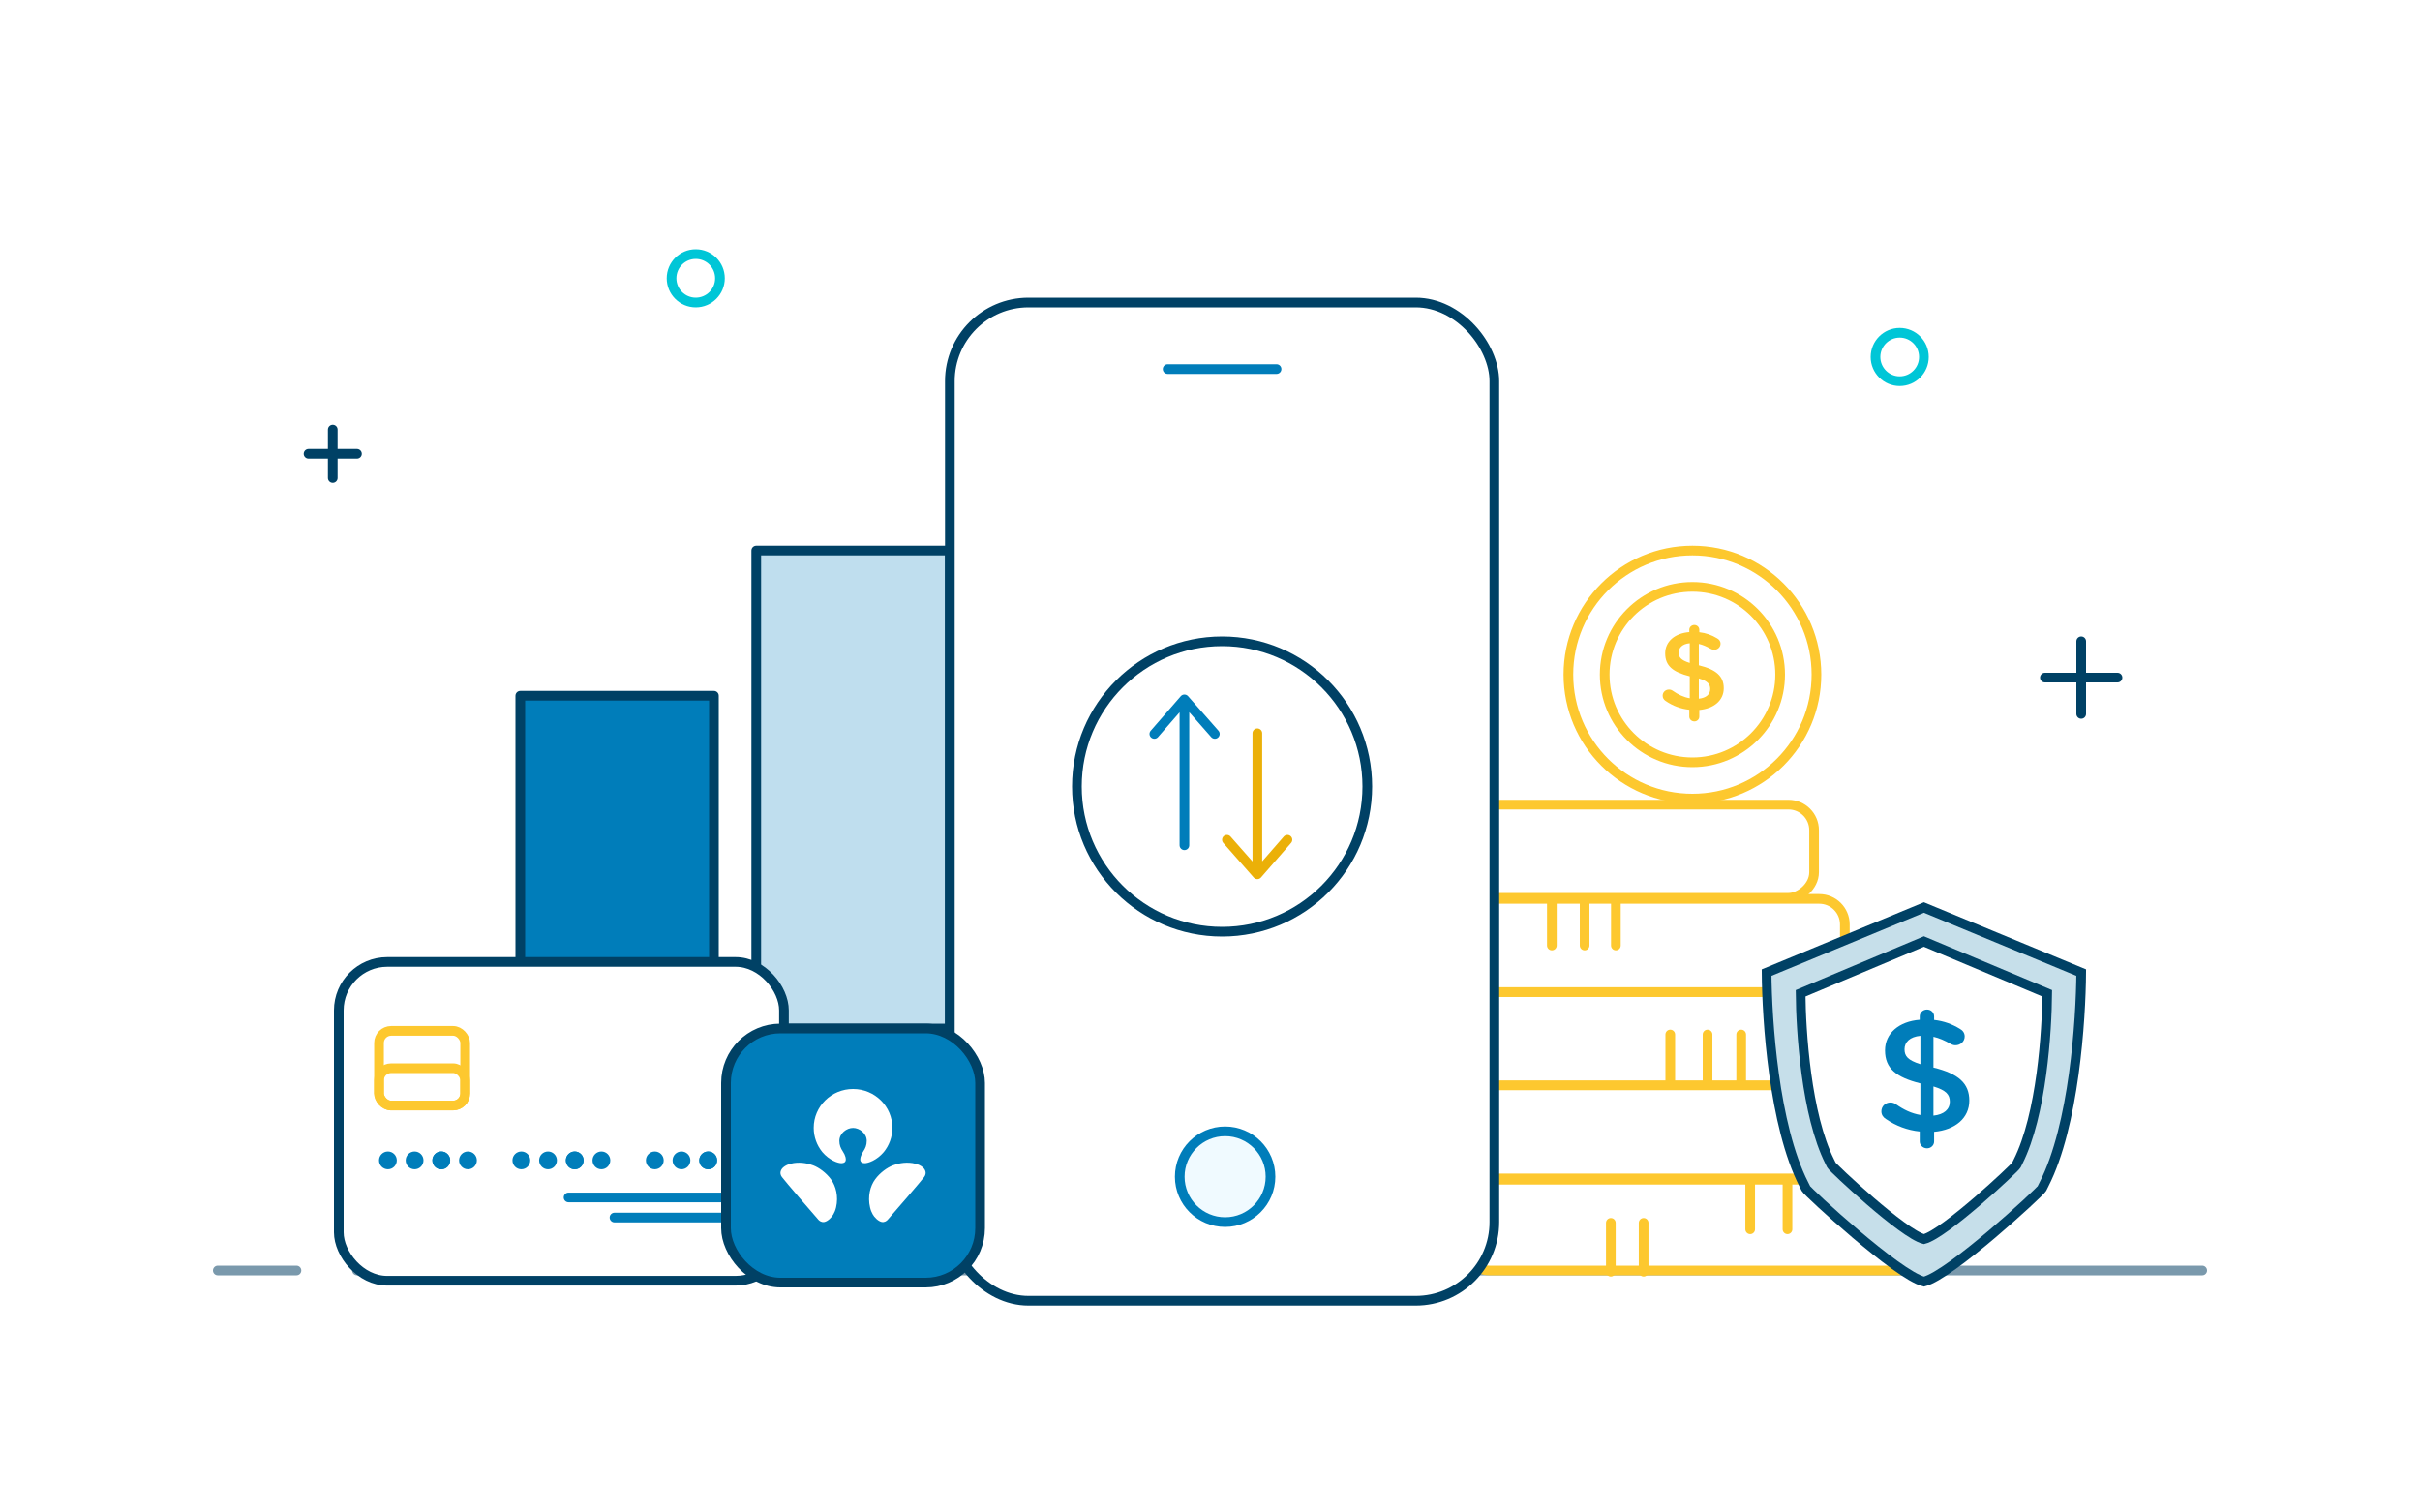 <svg width="400" height="250" viewBox="0 0 400 250" fill="none" xmlns="http://www.w3.org/2000/svg">
<rect width="400" height="250" fill="white"/>
<path d="M364 210L59 210" stroke="#7A99AC" stroke-width="1.6" stroke-linecap="round" stroke-linejoin="round"/>
<path d="M49 210H42.5H36" stroke="#7A99AC" stroke-width="1.6" stroke-linecap="round" stroke-linejoin="round"/>
<path fill-rule="evenodd" clip-rule="evenodd" d="M119 46C119 48.209 117.21 50 115 50C112.791 50 111 48.209 111 46C111 43.79 112.791 42 115 42C117.21 42 119 43.79 119 46Z" stroke="#00C6D7" stroke-width="1.6" stroke-linecap="round" stroke-linejoin="round"/>
<path d="M344 106V118" stroke="#004165" stroke-width="1.6" stroke-linecap="round" stroke-linejoin="round"/>
<path d="M350 112H338" stroke="#004165" stroke-width="1.6" stroke-linecap="round" stroke-linejoin="round"/>
<path d="M55 79V71" stroke="#004165" stroke-width="1.6" stroke-linecap="round" stroke-linejoin="round"/>
<path d="M59 75H51" stroke="#004165" stroke-width="1.6" stroke-linecap="round" stroke-linejoin="round"/>
<path fill-rule="evenodd" clip-rule="evenodd" d="M318 59C318 61.209 316.21 63 314 63C311.791 63 310 61.209 310 59C310 56.79 311.791 55 314 55C316.21 55 318 56.79 318 59Z" stroke="#00C6D7" stroke-width="1.6" stroke-linecap="round" stroke-linejoin="round"/>
<rect x="86" y="115" width="32" height="55" fill="#007DBA" stroke="#004165" stroke-width="1.6" stroke-linecap="round" stroke-linejoin="round"/>
<rect x="125" y="91" width="32" height="79" fill="#BFDEEE" stroke="#004165" stroke-width="1.6" stroke-linecap="round" stroke-linejoin="round"/>
<rect x="56" y="159" width="73.58" height="52.693" rx="8" fill="white" stroke="#004165" stroke-width="1.6" stroke-linecap="round" stroke-linejoin="round"/>
<path d="M101.572 201.249L122.459 201.249" stroke="#007DBA" stroke-width="1.6" stroke-linecap="round" stroke-linejoin="round"/>
<path d="M93.977 197.926H122.459" stroke="#007DBA" stroke-width="1.6" stroke-linecap="round" stroke-linejoin="round"/>
<rect x="62.647" y="170.393" width="14.241" height="12.342" rx="2" fill="white" stroke="#FDC82F" stroke-width="1.6"/>
<circle cx="64.117" cy="191.801" r="1.47" fill="#007DBA"/>
<circle cx="68.527" cy="191.801" r="1.47" fill="#007DBA"/>
<circle cx="72.939" cy="191.801" r="1.47" fill="#007DBA"/>
<circle cx="72.939" cy="191.801" r="1.47" fill="#007DBA"/>
<circle cx="77.349" cy="191.801" r="1.47" fill="#007DBA"/>
<circle cx="108.23" cy="191.801" r="1.47" fill="#007DBA"/>
<circle cx="112.64" cy="191.801" r="1.47" fill="#007DBA"/>
<circle cx="117.052" cy="191.801" r="1.47" fill="#007DBA"/>
<circle cx="117.052" cy="191.801" r="1.47" fill="#007DBA"/>
<circle cx="121.463" cy="191.801" r="1.47" fill="#007DBA"/>
<circle cx="86.174" cy="191.801" r="1.47" fill="#007DBA"/>
<circle cx="90.584" cy="191.801" r="1.47" fill="#007DBA"/>
<circle cx="94.996" cy="191.801" r="1.47" fill="#007DBA"/>
<circle cx="94.996" cy="191.801" r="1.47" fill="#007DBA"/>
<circle cx="99.406" cy="191.801" r="1.47" fill="#007DBA"/>
<rect x="62.647" y="176.564" width="14.241" height="6.171" rx="2" stroke="#FDC82F" stroke-width="1.6"/>
<rect x="242" y="210" width="15" height="76" rx="4.222" transform="rotate(-90 242 210)" fill="white" stroke="#FDC82F" stroke-width="1.6"/>
<rect x="242.084" y="194.781" width="15.399" height="62.848" rx="4.222" transform="rotate(-90 242.084 194.781)" fill="white" stroke="#FDC82F" stroke-width="1.6"/>
<rect x="237.248" y="179.38" width="15.399" height="62.848" rx="4.222" transform="rotate(-90 237.248 179.38)" fill="white" stroke="#FDC82F" stroke-width="1.6"/>
<rect x="242.084" y="163.98" width="15.399" height="62.848" rx="4.222" transform="rotate(-90 242.084 163.98)" fill="white" stroke="#FDC82F" stroke-width="1.6"/>
<line x1="287.8" y1="170.995" x2="287.8" y2="179.068" stroke="#FDC82F" stroke-width="1.6" stroke-linecap="round"/>
<line x1="282.241" y1="170.995" x2="282.241" y2="179.068" stroke="#FDC82F" stroke-width="1.6" stroke-linecap="round"/>
<line x1="276.079" y1="170.995" x2="276.079" y2="179.068" stroke="#FDC82F" stroke-width="1.6" stroke-linecap="round"/>
<line x1="261.921" y1="148.206" x2="261.921" y2="156.278" stroke="#FDC82F" stroke-width="1.6" stroke-linecap="round"/>
<line x1="267.087" y1="148.206" x2="267.087" y2="156.278" stroke="#FDC82F" stroke-width="1.6" stroke-linecap="round"/>
<line x1="256.505" y1="148.206" x2="256.505" y2="156.278" stroke="#FDC82F" stroke-width="1.6" stroke-linecap="round"/>
<line x1="271.675" y1="202.128" x2="271.675" y2="210.2" stroke="#FDC82F" stroke-width="1.6" stroke-linecap="round"/>
<line x1="266.255" y1="202.128" x2="266.255" y2="210.2" stroke="#FDC82F" stroke-width="1.6" stroke-linecap="round"/>
<line x1="295.452" y1="195.116" x2="295.452" y2="203.188" stroke="#FDC82F" stroke-width="1.6" stroke-linecap="round"/>
<line x1="289.286" y1="195.116" x2="289.286" y2="203.188" stroke="#FDC82F" stroke-width="1.6" stroke-linecap="round"/>
<rect x="237" y="148.4" width="15.399" height="62.848" rx="4.222" transform="rotate(-90 237 148.4)" fill="white" stroke="#FDC82F" stroke-width="1.6"/>
<circle cx="279.738" cy="111.5" r="20.5" fill="white" stroke="#FDC82F" stroke-width="1.6"/>
<circle cx="279.738" cy="111.5" r="14.5" fill="white" stroke="#FDC82F" stroke-width="1.6"/>
<path fill-rule="evenodd" clip-rule="evenodd" d="M279.223 104.092C279.223 103.65 279.603 103.3 280.058 103.3C280.514 103.3 280.875 103.65 280.875 104.092V104.497C281.995 104.625 282.944 104.975 283.817 105.509C284.121 105.675 284.387 105.951 284.387 106.393C284.387 106.964 283.912 107.405 283.324 107.405C283.134 107.405 282.944 107.35 282.754 107.24C282.09 106.853 281.444 106.577 280.799 106.43V109.964C283.684 110.664 284.918 111.787 284.918 113.757C284.918 115.782 283.286 117.126 280.875 117.347V118.451C280.875 118.893 280.514 119.243 280.058 119.243C279.603 119.243 279.223 118.893 279.223 118.451V117.31C277.799 117.163 276.489 116.665 275.331 115.874C275.008 115.671 274.818 115.377 274.818 114.99C274.818 114.419 275.274 113.978 275.863 113.978C276.09 113.978 276.318 114.051 276.489 114.18C277.381 114.806 278.255 115.229 279.299 115.414V111.787C276.527 111.087 275.236 110.075 275.236 107.994C275.236 106.025 276.85 104.662 279.223 104.478V104.092ZM282.678 113.886C282.678 113.076 282.26 112.579 280.799 112.137V115.487C282.014 115.358 282.678 114.769 282.678 113.886ZM279.298 109.577C277.836 109.117 277.475 108.639 277.475 107.865C277.475 107.055 278.083 106.429 279.298 106.319V109.577Z" fill="#FDC82F"/>
<rect x="157" y="50" width="90" height="165" rx="13" fill="white" stroke="#004165" stroke-width="1.6"/>
<path d="M193 61H211" stroke="#007DBA" stroke-width="1.6" stroke-linecap="round" stroke-linejoin="round"/>
<circle cx="202.5" cy="194.5" r="7.5" fill="#F0FAFF" stroke="#007DBA" stroke-width="1.6"/>
<rect x="120" y="170" width="42" height="42" rx="9" fill="#007DBA" stroke="#004165" stroke-width="1.6"/>
<path d="M141.002 186.435C142.058 186.435 143.261 187.333 143.261 188.574C143.261 189.273 143.034 189.812 142.699 190.305C142.484 190.62 142.321 190.982 142.254 191.243C142.181 191.538 142.022 192.254 142.915 192.267C143.496 192.281 144.927 191.785 146.083 190.42C146.971 189.324 147.5 187.933 147.5 186.417C147.5 182.874 144.595 180 141.002 180C137.409 180 134.498 182.874 134.498 186.417C134.498 187.934 135.026 189.324 135.916 190.42C137.073 191.785 138.503 192.28 139.083 192.267C139.977 192.254 139.815 191.538 139.747 191.243C139.681 190.982 139.516 190.62 139.301 190.305C138.966 189.812 138.738 189.273 138.738 188.574C138.74 187.332 139.941 186.435 141.002 186.435ZM152.496 192.921C152.23 192.705 151.763 192.39 150.804 192.244C149.472 192.049 148.285 192.355 147.57 192.633C146.629 192.997 145.471 193.825 144.671 194.905C143.826 196.046 143.39 197.768 143.808 199.561C143.927 200.066 144.055 200.351 144.246 200.705C144.496 201.186 145.155 201.858 145.732 201.979C146.187 202.072 146.544 201.815 146.719 201.621C147.881 200.302 152.287 195.194 152.765 194.541C153.233 193.894 152.927 193.272 152.496 192.921ZM134.432 192.634C133.717 192.356 132.53 192.05 131.199 192.245C130.24 192.39 129.768 192.705 129.505 192.921C129.074 193.272 128.765 193.895 129.237 194.543C129.712 195.195 134.116 200.303 135.279 201.622C135.454 201.816 135.81 202.073 136.267 201.981C136.848 201.859 137.504 201.188 137.753 200.706C137.947 200.352 138.073 200.068 138.195 199.563C138.613 197.768 138.169 196.047 137.333 194.907C136.531 193.826 135.371 192.998 134.432 192.634Z" fill="white"/>
<circle cx="202" cy="130" r="24" fill="white" stroke="#004165" stroke-width="1.6" stroke-linecap="round" stroke-linejoin="round"/>
<path d="M195.773 139.71V115.599M195.773 115.599L190.801 121.31M195.773 115.599L200.801 121.31" stroke="#007DBA" stroke-width="1.6" stroke-linecap="round" stroke-linejoin="round"/>
<path d="M207.826 121.201L207.826 144.512M207.826 144.512L212.799 138.801M207.826 144.512L202.799 138.801" stroke="#EBB008" stroke-width="1.6" stroke-linecap="round" stroke-linejoin="round"/>
<path d="M318 150L292 160.762C292.057 168.569 293.174 186.033 298.158 195.78C298.19 195.843 298.199 195.887 298.5 196.464C298.801 197.041 313.61 210.756 318 211.838C322.39 210.756 337.199 197.041 337.5 196.464C337.801 195.887 337.81 195.843 337.842 195.78C342.826 186.033 343.943 168.569 344 160.762L318 150Z" fill="#C6DFEA" stroke="#004165" stroke-width="1.6"/>
<path d="M317.999 155.622L297.621 164.182C297.665 170.393 298.541 184.285 302.448 192.038C302.473 192.088 302.48 192.123 302.716 192.581C302.952 193.04 314.558 203.95 317.999 204.811C321.441 203.95 333.047 193.04 333.283 192.581C333.519 192.123 333.526 192.088 333.551 192.038C337.458 184.285 338.333 170.393 338.378 164.182L317.999 155.622Z" fill="white" stroke="#004165" stroke-width="1.6"/>
<path fill-rule="evenodd" clip-rule="evenodd" d="M317.311 168.004C317.311 167.368 317.857 166.865 318.513 166.865C319.169 166.865 319.688 167.368 319.688 168.004V168.587C321.3 168.772 322.666 169.276 323.922 170.044C324.359 170.282 324.742 170.68 324.742 171.316C324.742 172.137 324.059 172.773 323.212 172.773C322.939 172.773 322.666 172.693 322.392 172.534C321.436 171.978 320.507 171.58 319.578 171.369V176.455C323.731 177.462 325.507 179.078 325.507 181.912C325.507 184.826 323.157 186.76 319.688 187.078V188.668C319.688 189.304 319.169 189.807 318.513 189.807C317.857 189.807 317.311 189.304 317.311 188.668V187.025C315.262 186.813 313.377 186.098 311.71 184.959C311.246 184.667 310.973 184.244 310.973 183.687C310.973 182.866 311.628 182.23 312.475 182.23C312.803 182.23 313.131 182.336 313.377 182.522C314.661 183.422 315.918 184.032 317.42 184.297V179.078C313.431 178.071 311.574 176.614 311.574 173.62C311.574 170.786 313.896 168.825 317.311 168.56V168.004ZM322.283 182.098C322.283 180.932 321.682 180.217 319.578 179.581V184.403C321.326 184.217 322.283 183.369 322.283 182.098ZM317.421 175.898C315.317 175.236 314.798 174.547 314.798 173.435C314.798 172.269 315.672 171.368 317.421 171.209V175.898Z" fill="#007DBA"/>
</svg>
